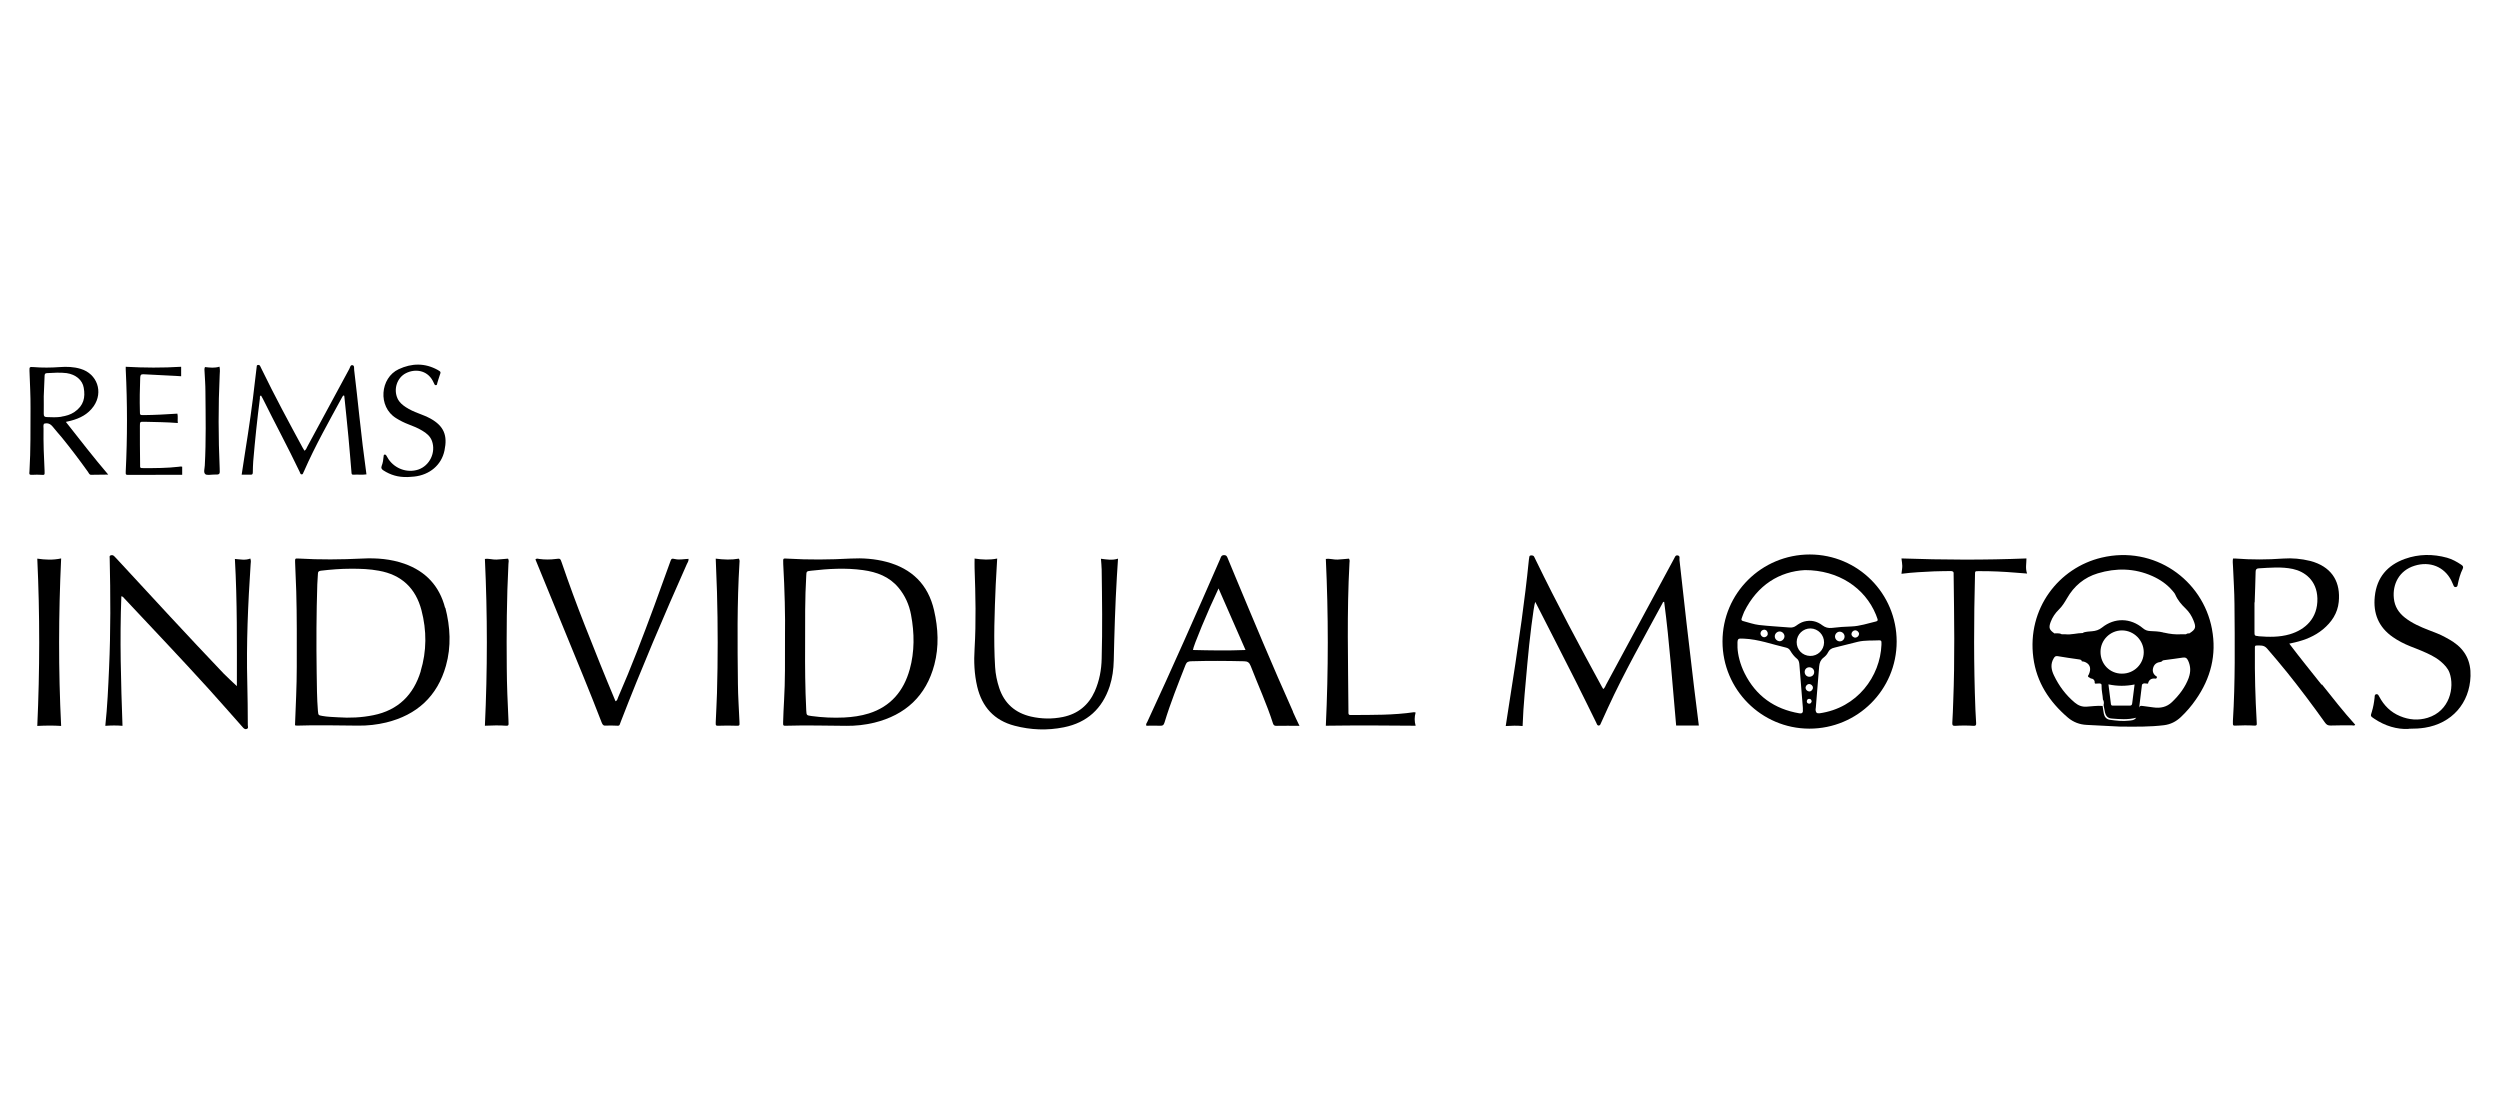 <?xml version="1.0" encoding="UTF-8"?>
<svg id="Calque_3" data-name="Calque 3" xmlns="http://www.w3.org/2000/svg" viewBox="0 0 240 105">
  <defs>
    <style>
      .cls-1 {
        fill: #151212;
      }

      .cls-1, .cls-2, .cls-3 {
        stroke-width: 0px;
      }

      .cls-3 {
        fill: #151313;
      }
    </style>
  </defs>
  <path class="cls-2" d="M163.09,69.65h-2.18c-.36-3.97-.63-7.94-1.15-11.88-.12.01-.14.08-.16.14-1.79,3.32-3.66,6.6-5.24,10.04-.22.48-.44.96-.66,1.45-.05.1-.07.23-.2.25-.17.02-.2-.14-.25-.25-.63-1.27-1.24-2.54-1.88-3.8-1.28-2.54-2.58-5.07-3.87-7.6-.04-.07-.08-.14-.12-.22-.16.43-.56,3.71-.75,5.89-.17,1.99-.39,3.97-.46,6.03-.53-.05-1.05-.04-1.62,0,.09-.63.18-1.22.28-1.82.44-2.76.86-5.52,1.24-8.29.26-1.91.5-3.82.69-5.74,0-.1.03-.19.04-.29.02-.11,0-.23.17-.24.14,0,.26,0,.32.15.06.13.13.26.19.39,1.97,4.06,4.1,8.04,6.26,12,.05.1.11.19.17.29.16-.12.21-.3.29-.45,2.14-3.97,4.29-7.94,6.43-11.92.02-.04.04-.09.07-.13.09-.14.12-.37.36-.33.26.05.15.29.17.44.23,2,.44,3.99.67,5.99.24,2.08.48,4.15.73,6.22.15,1.23.31,2.45.46,3.7Z"/>
  <path class="cls-2" d="M11.65,57.23c-.16,4.16-.04,8.28.11,12.45-.56-.05-1.1-.04-1.65,0,.2-1.87.28-3.7.36-5.53.16-3.52.14-7.04.06-10.56,0-.09-.04-.22.06-.26.12-.06.25-.05.36.05.09.09.18.19.27.28,3.41,3.69,6.8,7.38,10.26,11.01.39.4.81.77,1.26,1.2,0-4.07.04-8.12-.19-12.21.52.04,1.01.15,1.48-.04.09.22.04.39.03.57-.25,3.79-.42,7.58-.32,11.37.04,1.35.04,2.7.05,4.05,0,.12.09.31-.11.37-.18.06-.29-.06-.4-.19-1.09-1.23-2.17-2.46-3.27-3.68-2.66-2.93-5.39-5.8-8.09-8.68-.06-.07-.11-.16-.27-.19Z"/>
  <path class="cls-2" d="M93.55,53.62c.75.11,1.45.15,2.18,0-.05.87-.1,1.68-.14,2.5-.11,2.63-.22,5.27-.06,7.91.04.69.18,1.37.4,2.03.5,1.49,1.54,2.38,3.04,2.73,1.01.23,2.04.25,3.07.04,1.44-.3,2.46-1.13,3.06-2.47.44-1,.64-2.06.66-3.14.08-2.85.04-5.69,0-8.54,0-.33-.05-.67-.07-1.04.56.07,1.08.17,1.64-.01-.04.62-.08,1.17-.11,1.73-.16,2.68-.24,5.36-.3,8.05-.02.84-.13,1.67-.39,2.47-.71,2.15-2.16,3.49-4.4,3.94-1.59.32-3.17.26-4.73-.15-1.96-.51-3.13-1.81-3.59-3.76-.28-1.2-.33-2.42-.25-3.64.15-2.57.09-5.14,0-7.71-.01-.29,0-.57,0-.91Z"/>
  <path class="cls-2" d="M66.1,53.66c.02.21-.1.35-.17.51-2.22,4.99-4.36,10.01-6.33,15.1-.17.45-.08.41-.57.39-.27-.01-.55-.02-.82,0-.26.03-.36-.06-.45-.3-.57-1.48-1.16-2.96-1.76-4.43-1.47-3.6-2.95-7.19-4.42-10.79-.06-.15-.12-.29-.18-.44.13-.12.26-.06.37-.04.53.07,1.06.07,1.59,0,.43-.06.43-.04.57.36.69,2.02,1.43,4.03,2.21,6.01.96,2.44,1.93,4.87,2.95,7.29.18-.07.19-.24.25-.38,1.26-2.88,2.38-5.83,3.47-8.78.51-1.39,1-2.78,1.51-4.17.13-.37.14-.4.49-.32.43.1.86-.01,1.29-.02Z"/>
  <path class="cls-2" d="M231.23,69.98c-1.11.05-2.26-.28-3.31-.99-.36-.24-.36-.24-.23-.64.14-.45.22-.9.27-1.37.01-.12-.02-.28.14-.33.19-.05.24.11.31.23.45.85,1.1,1.5,2,1.87.86.36,1.74.43,2.64.16,2.13-.65,2.6-2.92,2.11-4.31-.16-.45-.49-.79-.84-1.09-.56-.48-1.22-.76-1.89-1.05-.34-.15-.69-.27-1.03-.41-.6-.24-1.17-.53-1.7-.9-1.36-.95-1.89-2.27-1.72-3.89.19-1.82,1.2-3,2.9-3.61,1.32-.47,2.68-.48,4.03-.11.5.14.95.39,1.38.68.15.1.22.2.13.39-.24.48-.37.99-.48,1.51-.02.11-.03.22-.19.24-.15.01-.19-.09-.23-.2-.06-.15-.13-.29-.2-.44-.67-1.31-2.05-1.87-3.52-1.41-1.49.46-2.13,1.78-1.99,3.13.08.79.46,1.38,1.07,1.86.68.53,1.46.87,2.25,1.18.54.21,1.09.4,1.59.68.27.15.54.29.79.46,1.16.78,1.71,1.87,1.66,3.28-.08,2.61-1.8,4.55-4.39,4.96-.46.07-.93.1-1.55.1Z"/>
  <path class="cls-2" d="M182.54,55.08c.03-.28.08-.51.08-.75,0-.22-.05-.44-.08-.72,4.01.14,7.99.16,12,0,0,.49-.12.95.06,1.45-.39-.03-.72-.05-1.04-.08-1.2-.1-2.41-.16-3.61-.15-.34,0-.35,0-.35.33-.11,4.32-.13,8.65.04,12.97.02.43.04.87.07,1.3.01.19-.05.26-.24.25-.59-.04-1.19-.04-1.78,0-.21.01-.28-.05-.27-.27.04-.69.07-1.38.09-2.07.16-4.02.09-8.04.04-12.06,0-.06-.01-.13,0-.19.02-.21-.09-.27-.29-.27-.53.02-1.06,0-1.59.03-1.01.05-2.03.09-3.1.23Z"/>
  <path class="cls-2" d="M135.9,68.4c-.12.43-.12.84,0,1.27-2.87-.03-5.72-.04-8.62,0,.25-5.34.25-10.67,0-16.01.4-.06.76.08,1.12.06.37-.02.73-.06,1.1-.09.1.14.06.29.05.43-.26,4.71-.13,9.42-.1,14.13,0,.08,0,.16,0,.24,0,.13.04.22.19.21.05,0,.1,0,.14,0,1.99-.01,3.99.02,5.97-.27.03,0,.06.01.15.03Z"/>
  <path class="cls-2" d="M32.95,37.96c-.03.05-.07.1-.1.16-1.27,2.34-2.59,4.66-3.66,7.11,0,.01-.01.03-.02.04-.07.09-.05.28-.22.27-.13-.01-.14-.17-.19-.26-1.12-2.35-2.36-4.64-3.51-6.97-.06-.11-.12-.22-.19-.34-.16.05-.1.19-.11.28-.26,2.01-.47,4.02-.64,6.04-.03.35-.03.71-.04,1.06,0,.16-.05.23-.22.22-.27-.01-.54,0-.85,0,.12-.77.23-1.5.34-2.22.36-2.25.69-4.51.94-6.78.05-.45.11-.89.16-1.34,0-.07,0-.17.1-.19.1-.02.19,0,.24.11.05.12.12.23.17.35,1.23,2.53,2.56,5,3.9,7.47.05.1.11.19.18.3.16-.1.2-.26.27-.39,1.35-2.49,2.69-4.97,4.03-7.46.08-.14.1-.41.32-.36.19.04.13.3.15.46.18,1.48.34,2.97.5,4.45.2,1.85.42,3.7.68,5.57-.42.06-.84,0-1.25.03-.2.01-.18-.14-.19-.26-.1-1.12-.18-2.24-.29-3.36-.12-1.32-.27-2.64-.4-3.96-.03,0-.07-.01-.1-.02Z"/>
  <path class="cls-2" d="M5.87,69.69c-.78-.05-1.5-.04-2.29,0,.24-5.34.25-10.67,0-16.06.76.11,1.49.15,2.29-.02-.25,5.37-.27,10.69,0,16.09Z"/>
  <path class="cls-2" d="M46.55,69.68c.25-5.36.25-10.68,0-16.02.39-.06.75.08,1.11.06.37-.02.74-.06,1.11-.09.11.16.05.34.04.51-.17,3.32-.19,6.65-.16,9.98.01,1.66.08,3.31.16,4.96,0,.11,0,.23.01.34.02.18-.02.27-.23.25-.66-.05-1.31-.03-2.04,0Z"/>
  <path class="cls-2" d="M70.93,53.63c.1.16.07.29.06.41-.24,3.87-.19,7.74-.15,11.61.01,1.22.1,2.44.15,3.66.02.37.01.37-.35.36-.53-.02-1.06-.02-1.59,0-.34.01-.35,0-.34-.33.04-.93.09-1.86.12-2.79.09-3.24.09-6.49,0-9.73-.03-1.04-.08-2.08-.12-3.19.77.1,1.51.13,2.22,0Z"/>
  <path class="cls-2" d="M12.05,35.21c1.81.1,3.56.11,5.34,0v.91c-.35-.02-.7-.05-1.05-.06-.85-.04-1.7-.08-2.55-.13-.26-.02-.32.08-.33.33-.04,1.08-.06,2.15-.03,3.23,0,.36.01.36.39.36,1.06-.01,2.12-.07,3.21-.14.07.29,0,.58.04.9-1.1-.09-2.16-.09-3.21-.12-.42-.01-.43,0-.43.41,0,1.22,0,2.44.02,3.67,0,.36-.04.37.37.37,1.11,0,2.22,0,3.33-.13.11-.01.22-.05.34,0v.77c-.26,0-.49,0-.73,0-1.45,0-2.9,0-4.34.01-.36,0-.36,0-.35-.33.16-3.26.16-6.52,0-9.79,0-.06,0-.12,0-.25Z"/>
  <path class="cls-2" d="M39.05,45.79c-.81.03-1.56-.19-2.24-.63-.17-.11-.25-.22-.17-.43.12-.3.16-.62.19-.94,0-.06,0-.13.09-.15.07-.01.12.02.16.08.08.12.14.25.22.37.64.93,1.81,1.33,2.85.99,1.1-.37,1.71-1.64,1.32-2.74-.17-.47-.53-.76-.94-1-.41-.25-.86-.43-1.31-.6-.42-.16-.82-.36-1.2-.6-1.77-1.09-1.53-3.87.26-4.7,1.25-.58,2.51-.61,3.75.08.31.18.3.19.18.52-.09.24-.15.49-.23.73-.03.08,0,.21-.14.21-.12,0-.14-.11-.18-.19-.04-.09-.08-.18-.13-.26-.56-1.01-1.69-1.14-2.55-.71-.87.43-1.23,1.55-.81,2.45.17.36.47.61.79.82.38.25.79.43,1.21.59.39.15.78.3,1.15.5,1.29.72,1.66,1.61,1.35,3.07-.29,1.4-1.43,2.34-2.9,2.5-.24.03-.48.03-.72.05Z"/>
  <path class="cls-2" d="M19.69,35.24c.45.05.91.11,1.38-.04.07.3.03.56.02.81-.14,2.99-.13,5.98,0,8.96.03.6.02.6-.59.59-.27,0-.63.09-.79-.04-.2-.17-.06-.54-.05-.83.13-2.38.08-4.76.06-7.13,0-.61-.05-1.22-.08-1.83,0-.16-.05-.32.04-.5Z"/>
  <path class="cls-1" d="M197.22,60.8c.24,0,.47-.02.7.08-.24,0-.48.09-.7-.08Z"/>
  <path class="cls-3" d="M209.86,60.89c.09-.07.19-.09.31-.08-.08.11-.19.11-.31.08Z"/>
  <path class="cls-2" d="M173.75,53.23c-4.64,0-8.39,3.72-8.39,8.35,0,4.61,3.73,8.36,8.33,8.37,4.63.01,8.39-3.73,8.39-8.36,0-4.62-3.72-8.35-8.33-8.36ZM167.2,59.36c.08-.21.15-.43.24-.63,1.28-2.59,3.41-3.87,5.83-4,3.22,0,5.76,1.7,6.82,4.28.05.13.1.27.15.41.05.14,0,.2-.14.24-.78.18-1.54.45-2.36.48-.63.02-1.25.06-1.88.14-.35.04-.63-.04-.9-.24-.53-.41-1.12-.54-1.77-.37-.29.08-.53.23-.76.4-.19.14-.39.19-.63.17-.98-.08-1.96-.13-2.93-.24-.52-.06-1.03-.25-1.54-.38-.13-.03-.19-.12-.13-.25ZM178.47,60.85c0,.17-.15.34-.33.36-.2.02-.39-.14-.4-.34,0-.17.15-.34.33-.36.19-.02.39.15.4.34ZM177.08,61.08c.01.26-.17.47-.42.49-.27.02-.49-.19-.5-.46,0-.25.21-.47.45-.47.24,0,.46.2.47.45ZM175.11,61.68c-.01.73-.61,1.31-1.34,1.29-.74-.02-1.3-.6-1.29-1.34.01-.73.61-1.31,1.34-1.3.72.02,1.3.62,1.29,1.35ZM171.31,61.08c0,.24-.21.47-.45.48-.24,0-.47-.2-.48-.44-.02-.27.21-.5.47-.5.24,0,.46.22.46.46ZM169.71,60.83c0,.2-.18.36-.38.34-.19-.02-.34-.2-.32-.4.02-.18.18-.32.35-.32.2,0,.35.17.34.38ZM173.09,68.22c-.02.21-.11.3-.35.26-2.4-.41-4.17-1.67-5.26-3.85-.43-.86-.65-1.77-.68-2.46-.02-.92-.02-.89.62-.86,1.4.06,2.7.55,4.04.86.18.04.32.14.41.3.17.29.38.56.64.77.21.17.22.42.24.66.07.88.14,1.76.21,2.64.04.45.07.9.11,1.34,0,.11.02.23,0,.34ZM173.65,67.55c-.14-.02-.22-.12-.19-.27.02-.12.11-.2.23-.19.15,0,.22.11.23.25-.04.13-.12.24-.27.21ZM173.7,66.38c-.17,0-.34-.14-.36-.31-.03-.19.12-.38.31-.4.19-.02.38.14.39.33.01.19-.15.38-.34.38ZM173.7,64.97c-.27,0-.47-.22-.45-.5.02-.26.23-.43.48-.41.26.02.44.22.43.47,0,.26-.21.44-.46.44ZM174.64,68.47c-.22.03-.29-.05-.33-.23-.03-.12,0-.22.01-.33.11-1.31.22-2.63.32-3.94.03-.34.14-.62.41-.83.18-.14.34-.3.44-.51.13-.27.34-.4.63-.46.75-.18,1.49-.38,2.24-.56.68-.16,1.38-.1,2.07-.14.14,0,.2.07.19.21,0,.1,0,.19,0,.22-.12,3.01-2.3,6.07-5.97,6.58Z"/>
  <path class="cls-2" d="M42.73,58.36c-.54-2.1-1.85-3.51-3.9-4.24-1.31-.46-2.67-.57-4.04-.5-2.04.1-4.08.12-6.12,0-.35-.02-.35-.01-.34.37.03.93.08,1.86.11,2.79.07,2.41.05,4.82.05,7.23,0,1.86-.1,3.73-.17,5.62.09.02.14.03.18.03,1.96-.07,3.92-.01,5.89,0,.91.01,1.8-.09,2.68-.3,2.95-.72,4.92-2.52,5.74-5.45.52-1.84.42-3.72-.06-5.58ZM40.39,64.44c-.69,2.26-2.16,3.74-4.55,4.22-1.13.23-2.26.28-3.41.2-.5-.03-1-.04-1.49-.13-.38-.07-.38-.06-.42-.48-.1-1.23-.1-2.47-.12-3.71-.04-2.81-.03-5.63.06-8.44.01-.34.05-.67.06-1.01,0-.2.07-.27.27-.3.99-.12,1.98-.19,2.8-.19,1.05-.01,1.92.03,2.78.19,2.19.39,3.54,1.69,4.09,3.79.51,1.95.51,3.93-.08,5.86Z"/>
  <path class="cls-2" d="M89.67,58.59c-.57-2.48-2.13-4-4.56-4.65-1.13-.3-2.29-.38-3.44-.32-2.01.11-4.02.13-6.03.01-.5-.03-.46-.06-.45.46,0,.02,0,.03,0,.05.14,2.5.2,5.01.17,6.92,0,2.46.02,4.33-.09,6.19-.04.69-.07,1.38-.09,2.07-.01.35,0,.36.32.35,1.91-.06,3.83,0,5.74.01.91.01,1.8-.09,2.68-.3,3.01-.74,4.99-2.58,5.78-5.58.45-1.72.37-3.47-.03-5.21ZM87.33,64.27c-.57,2.06-1.82,3.56-3.92,4.22-.77.24-1.57.35-2.37.39-1.05.05-2.09,0-3.13-.14-.49-.07-.48-.07-.51-.54-.11-2.15-.12-4.31-.11-6.06,0-2.56-.02-4.71.11-6.87.02-.42.02-.43.45-.48,1.67-.19,3.33-.29,5-.06,1.33.18,2.53.63,3.41,1.69.63.76,1.02,1.63,1.2,2.6.33,1.76.35,3.53-.13,5.26Z"/>
  <path class="cls-2" d="M222.87,65.73c-1.03-1.3-2.08-2.59-3.1-3.94.23-.05.39-.09.54-.12.98-.23,1.9-.6,2.69-1.25.83-.69,1.41-1.54,1.52-2.64.18-1.83-.57-3.2-2.37-3.82-.12-.04-.25-.07-.37-.11-.85-.21-1.72-.29-2.58-.23-1.53.11-3.05.12-4.58,0-.08,0-.15,0-.25,0-.05.27-.01.53,0,.78.05,1.19.13,2.38.14,3.57.03,3.75.08,7.49-.15,11.23,0,.1,0,.19,0,.29,0,.12.05.18.17.17.64-.03,1.29-.04,1.93,0,.14,0,.21-.05.19-.2,0-.08,0-.16-.01-.24-.13-2.25-.19-4.5-.17-6.75,0-.11,0-.23,0-.34,0-.08.03-.16.13-.16.38,0,.74-.07,1.05.3.65.76,1.3,1.51,1.92,2.29,1.26,1.57,2.46,3.17,3.63,4.81.14.2.28.29.55.28.67-.03,1.35-.01,2.03-.02.1,0,.22.08.32-.06-1.13-1.24-2.15-2.56-3.19-3.86ZM216.81,61.07c-.38-.03-.38-.05-.38-.45,0-.93,0-1.86,0-2.79,0,0,.01,0,.02,0,.03-.98.07-1.96.09-2.94,0-.23.09-.32.3-.33,1.09-.06,2.18-.17,3.27.06,1.12.24,2.31,1.08,2.36,2.82.05,1.91-1.16,3.01-2.65,3.45-.99.29-2,.27-3.01.19Z"/>
  <path class="cls-2" d="M124.13,68.32c-1.94-4.34-3.77-8.72-5.6-13.11-.23-.56-.47-1.13-.7-1.69-.06-.15-.14-.23-.32-.23-.18,0-.26.08-.32.23-.02.06-.05.12-.07.18-2.28,5.22-4.58,10.43-6.98,15.6-.05.11-.16.21-.09.37.43,0,.86-.02,1.29,0,.28.02.38-.06.46-.33.57-1.88,1.3-3.69,2.01-5.51.11-.28.26-.34.53-.35,1.69-.05,3.38-.04,5.07,0,.36,0,.53.12.66.46.71,1.84,1.54,3.64,2.14,5.52.06.18.16.23.35.22.71-.02,1.41,0,2.19,0-.23-.48-.44-.91-.63-1.35ZM114.52,62.41c.01-.34,1.44-3.78,2.46-5.92.88,2,1.71,3.92,2.59,5.91-1.73.07-3.38.04-5.04,0Z"/>
  <path class="cls-2" d="M6.33,40.5c.22-.05.35-.08.47-.11.88-.23,1.65-.62,2.19-1.39.95-1.36.34-3.12-1.25-3.59-.66-.2-1.33-.22-2.01-.17-.84.06-1.67.07-2.51,0-.39-.03-.4-.01-.39.37.04,1.19.11,2.38.1,3.57-.01,2.01.02,4.02-.1,6.03-.02.31-.08.4.35.37.24-.02.48-.01.72,0,.38.02.4.06.38-.38-.07-1.35-.12-2.7-.1-4.05,0-.16-.04-.32.04-.47.35-.11.61,0,.84.28.28.36.58.68.87,1.03.87,1.07,1.71,2.18,2.51,3.3.08.11.13.29.3.29.53,0,1.07-.01,1.65-.02-1.42-1.66-2.71-3.34-4.06-5.05ZM5.89,40.01c-.46.07-.93.05-1.39.03-.22,0-.31-.09-.3-.33.01-.58,0-1.16,0-1.66.03-.7.06-1.32.08-1.95,0-.17.04-.28.24-.28.63-.03,1.25-.08,1.88,0,.88.13,1.52.67,1.64,1.41.16.92.01,1.7-.89,2.32-.38.26-.81.38-1.26.45Z"/>
  <path class="cls-2" d="M212.35,60.39c-.89-4.75-5.56-8.05-10.59-6.86-4.11.97-7.18,4.88-6.56,9.61.31,2.36,1.53,4.22,3.32,5.75.52.44,1.13.67,1.81.7,1.14.06,2.28.12,3.13.16,1.62.02,2.95.03,4.28-.13.64-.08,1.16-.35,1.62-.78.54-.51,1.02-1.07,1.44-1.68,1.43-2.04,2.01-4.3,1.55-6.76ZM204.4,69.18c-.62.08-1.25,0-1.86-.08-.32-.05-.5-.27-.57-.57-.05-.25-.08-.5-.12-.76-.51-.04-1.02.04-1.53.07-.45.03-.8-.11-1.14-.39-.86-.72-1.52-1.6-2-2.61-.26-.54-.36-1.09-.02-1.65.1-.16.17-.23.37-.2.68.12,1.36.21,2.04.31.13.02.26.03.29.19.16,0,.32.06.45.14.37.22.44.63.21,1.13h0c-.21.26.1.26.19.37.03.02.06.02.09.01,0,0,0,0,0,0,.16.04.26.14.29.3,0,.07-.03.16.07.19,0,0,0,0,0,0,0,0,0,0,0,0,.13,0,.25-.02.38-.02.15,0,.24.07.21.24-.01.44.11.87.13,1.3.1.16.11.33.07.5,0,.03,0,.05,0,.08h0s0,0,0,0c.04.22.08.44.13.66.1.39.28.56.66.59.76.06,1.52.13,2.34-.08-.21.27-.46.25-.68.28ZM202.41,65.7c.86.18,1.66.18,2.51.01-.08.65-.16,1.23-.23,1.81-.02.16-.08.22-.24.22-.51,0-1.02,0-1.54,0-.11,0-.24.02-.26-.14-.08-.61-.15-1.23-.24-1.9ZM203.7,64.67c-1.16,0-2.06-.92-2.05-2.1,0-1.13.93-2.05,2.06-2.05,1.14,0,2.09.95,2.09,2.09,0,1.15-.94,2.07-2.1,2.06ZM210.13,65.04c-.34.93-.92,1.69-1.62,2.36-.5.48-1.11.61-1.79.51-.35-.05-.7-.09-1.05-.14-.14-.02-.26-.02-.31.16.09-.73.18-1.47.27-2.2,0,0,0,0,0,0,.15-.21.37-.09.56-.1.03-.01.04-.03.03-.06.11-.38.39-.47.74-.42.09-.03.11-.1.1-.19-.31-.18-.45-.46-.37-.8.08-.34.3-.55.66-.6.06,0,.12-.04.18-.06h0c.08-.13.22-.12.34-.14.56-.08,1.12-.14,1.67-.23.26-.04.4.03.52.29.25.54.26,1.07.06,1.63ZM210.16,60.81c-.09.07-.21.01-.31.08-.15,0-.3,0-.45,0h0c-.55.04-1.09-.03-1.62-.15-.04,0-.08,0-.13-.03-.41-.1-.83-.11-1.24-.13-.26-.01-.48-.09-.69-.27-1.19-1-2.72-1.03-3.92-.07-.3.24-.61.33-.96.36-.27.02-.54.04-.81.11-.02.02-.05.06-.07.06-.57,0-1.13.19-1.7.12-.11,0-.22,0-.33,0-.22-.1-.47.03-.7-.08-.5-.34-.57-.54-.37-1.09.17-.46.44-.86.79-1.2.33-.32.55-.69.78-1.08.67-1.18,1.66-2.01,2.96-2.4,1.76-.53,3.52-.5,5.23.26.74.33,1.4.78,1.93,1.4.1.12.22.25.28.39.23.53.59.95,1,1.34.33.32.57.7.74,1.12.28.68.22.87-.4,1.26Z"/>
</svg>